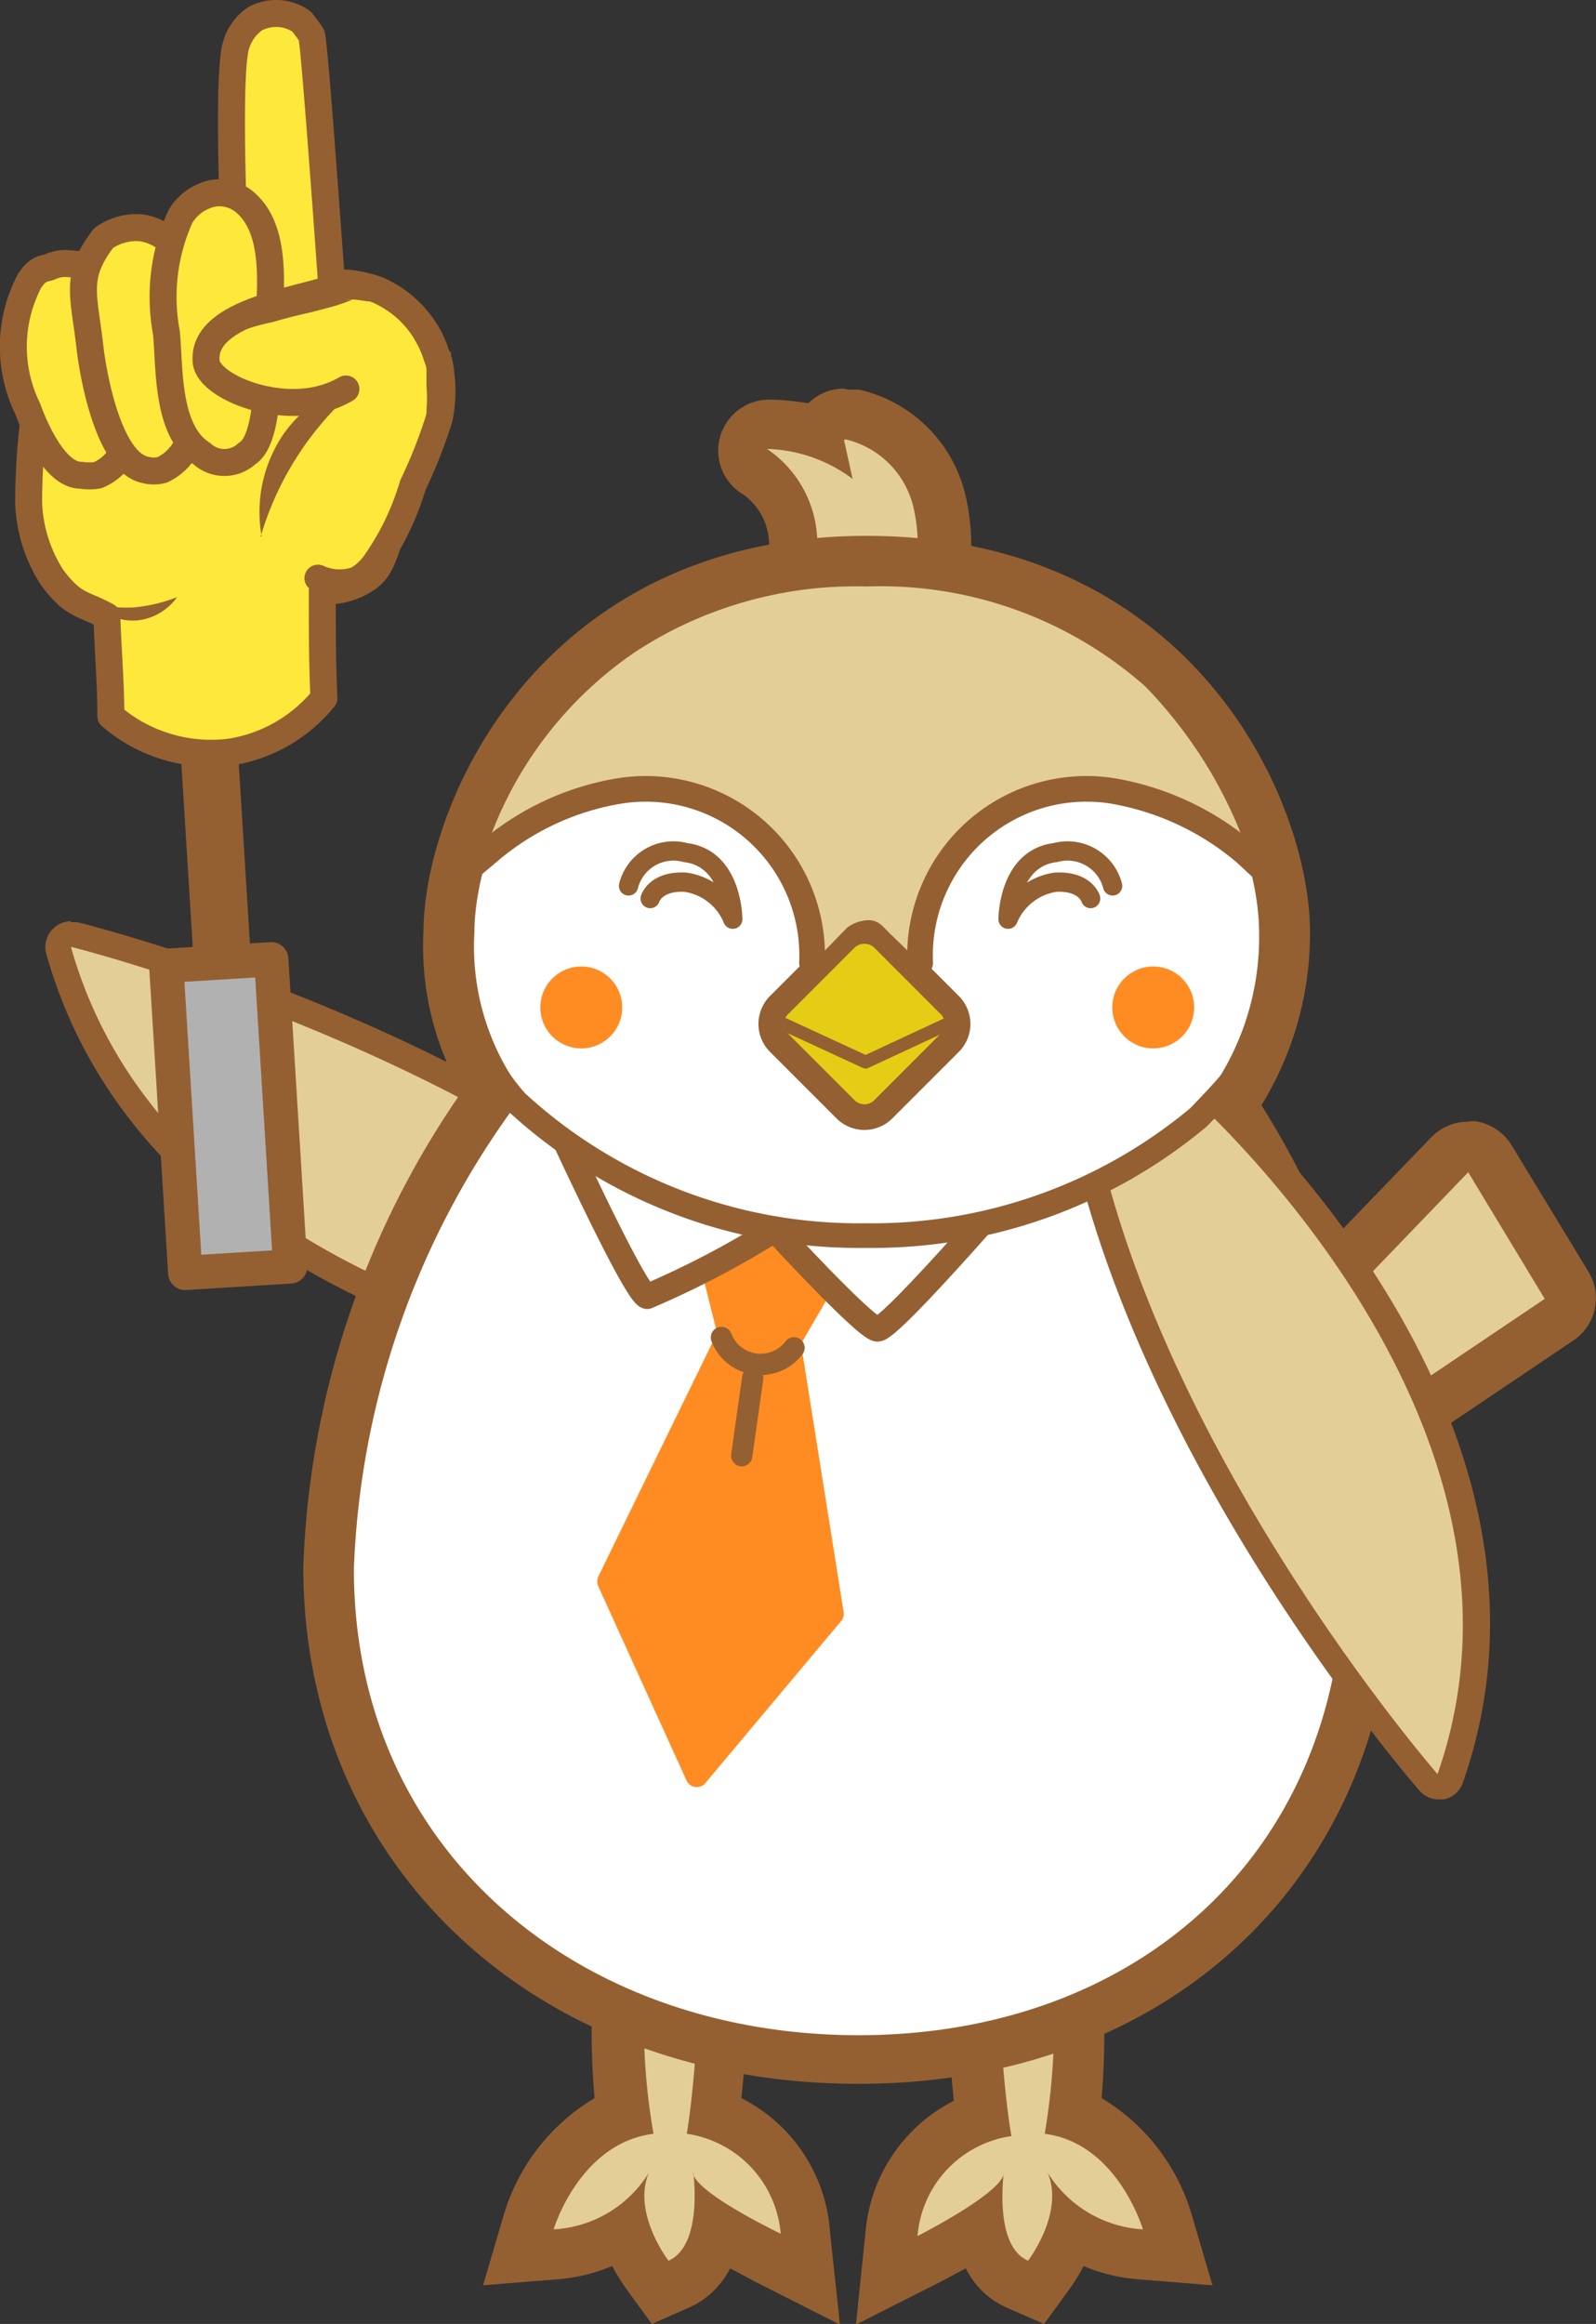 <svg xmlns="http://www.w3.org/2000/svg" viewBox="0 0 47.94 69.78"><rect x="0" y="0" width="47.94" height="69.78" fill="#333333" stroke="none"/><defs><style>.cls-1{fill:#e4ce97;}.cls-2{fill:#946032;}.cls-3,.cls-7{fill:#fff;}.cls-4{fill:#ff8c22;}.cls-10,.cls-11,.cls-12,.cls-13,.cls-5,.cls-6,.cls-8{fill:none;}.cls-10,.cls-11,.cls-12,.cls-13,.cls-14,.cls-15,.cls-5,.cls-6,.cls-7,.cls-8,.cls-9{stroke:#946032;}.cls-10,.cls-11,.cls-12,.cls-13,.cls-14,.cls-15,.cls-5,.cls-6,.cls-8,.cls-9{stroke-linecap:round;stroke-linejoin:round;}.cls-5{stroke-width:0.64px;}.cls-6{stroke-width:0.75px;}.cls-7{stroke-miterlimit:10;stroke-width:3.06px;}.cls-8{stroke-width:0.74px;}.cls-9{fill:#e5cd15;stroke-width:0.77px;}.cls-10{stroke-width:0.39px;}.cls-11{stroke-width:0.77px;}.cls-12{stroke-width:0.58px;}.cls-13{stroke-width:1.72px;}.cls-14{fill:#b1b1b1;stroke-width:1.03px;}.cls-15{fill:#ffe83c;stroke-width:0.81px;}</style></defs><g id="Layer_2" data-name="Layer 2"><g id="デザイン"><path class="cls-1" d="M38.6,45a.74.74,0,0,1-.37-.1.75.75,0,0,1-.39-.69l.09-3.44a.75.75,0,0,1,.22-.51l5.39-5.6a.76.76,0,0,1,.55-.23h.09a.77.77,0,0,1,.56.36l2.32,3.79a.78.78,0,0,1-.23,1L39,44.86A.83.83,0,0,1,38.6,45Z"/><path class="cls-2" d="M44.09,35.18,46.4,39l-7.8,5.25.1-3.44,5.39-5.6m0-1.53a1.54,1.54,0,0,0-1.1.47l-5.4,5.6a1.52,1.52,0,0,0-.42,1l-.1,3.44a1.53,1.53,0,0,0,1.53,1.57,1.58,1.58,0,0,0,.86-.26l7.8-5.25a1.53,1.53,0,0,0,.45-2.07L45.4,34.38a1.54,1.54,0,0,0-1.14-.72Z"/><path class="cls-1" d="M20.18,41.27c-.15,0-15.3-1.64-18.42-12.74a.39.39,0,0,1,.1-.37.39.39,0,0,1,.27-.11h.09c.12,0,11.33,2.85,18.81,9.2a.41.41,0,0,1,.11.43,11.92,11.92,0,0,0-.54,3.23.41.41,0,0,1-.13.26.39.39,0,0,1-.25.1Z"/><path class="cls-2" d="M2.13,28.43s11.15,2.76,18.65,9.13a12,12,0,0,0-.56,3.33S5.22,39.4,2.13,28.43m0-.77a.79.79,0,0,0-.55.24.77.77,0,0,0-.19.74c3.19,11.34,18.12,13,18.75,13h.08a.8.8,0,0,0,.49-.18.77.77,0,0,0,.27-.54,11.59,11.59,0,0,1,.52-3.11.78.78,0,0,0-.23-.86C13.73,30.56,2.78,27.8,2.32,27.69l-.19,0Z"/><path class="cls-1" d="M30.58,68.58A2.06,2.06,0,0,1,29.44,67c-.4.25-.91.55-1.56.88l-1.25.63.15-1.4a4.05,4.05,0,0,1,2.72-3.54c-.19-1.54-.27-3.38-.27-3.47l0-.54,3.09-1.25.09,1a22.14,22.14,0,0,1-.12,4.2,5.18,5.18,0,0,1,2.81,3.23l.31,1.06-1.11-.08A4.41,4.41,0,0,1,32.19,67a4.81,4.81,0,0,1-.7,1.32l-.37.48Z"/><path class="cls-2" d="M31.61,59.36a19.55,19.55,0,0,1-.23,4.71c2.19.28,2.95,2.87,2.95,2.87a3.62,3.62,0,0,1-2.86-1.7c.51,1.21-.59,2.64-.59,2.64-1.06-.46-.71-2.69-.73-2.69a.66.66,0,0,0,0,.09c-.14.62-2.59,1.86-2.59,1.86a3.3,3.3,0,0,1,2.82-3C30.1,62.5,30,60,30,60l1.62-.66M33,57.16,31,57.94l-1.62.66-1,.4.05,1.08c0,.08.07,1.54.22,3A4.88,4.88,0,0,0,26,67l-.29,2.8,2.51-1.27.79-.42a2.52,2.52,0,0,0,1.25,1.19l1.1.48.73-1a6,6,0,0,0,.46-.74,5.12,5.12,0,0,0,1.65.4l2.22.18-.63-2.14A6.07,6.07,0,0,0,33.09,63a22.53,22.53,0,0,0,0-3.79L33,57.16Z"/><path class="cls-1" d="M19.46,68.34a4.54,4.54,0,0,1-.7-1.32,4.45,4.45,0,0,1-2.09.69l-1.11.08.32-1.06a5.15,5.15,0,0,1,2.81-3.23,21.25,21.25,0,0,1-.12-4.2l.08-1,3.1,1.25,0,.54c0,.09-.08,1.93-.28,3.47a4,4,0,0,1,2.73,3.54l.15,1.4-1.26-.63a15.31,15.31,0,0,1-1.55-.89,2.07,2.07,0,0,1-1.14,1.64l-.55.24Z"/><path class="cls-2" d="M19.33,59.36,21,60s-.11,2.48-.37,4.07a3.31,3.31,0,0,1,2.82,3S21,65.9,20.82,65.28a.66.66,0,0,0,0-.09s.32,2.23-.74,2.69c0,0-1.1-1.43-.59-2.64a3.59,3.59,0,0,1-2.86,1.7s.77-2.59,3-2.87a19.24,19.24,0,0,1-.24-4.71M18,57.16l-.16,2.08A22.51,22.51,0,0,0,17.86,63a6.09,6.09,0,0,0-2.72,3.48l-.63,2.14,2.22-.18a5.25,5.25,0,0,0,1.66-.4,6,6,0,0,0,.46.74l.73,1,1.09-.48a2.54,2.54,0,0,0,1.26-1.19l.79.42,2.51,1.27-.3-2.8A4.87,4.87,0,0,0,22.27,63c.15-1.42.21-2.88.22-3L22.54,59l-1-.4-1.62-.66L18,57.16Z"/><path class="cls-3" d="M25.79,61.88c-9.23,0-15.92-6.21-15.92-14.76a25.78,25.78,0,0,1,5.06-14.43c3.51-4.82,7.17-7.27,10.89-7.27,5.14,0,8.92,4.45,10.71,7.1l.09.12a25.15,25.15,0,0,1,4.5,14.48C41.12,55.81,34.81,61.88,25.79,61.88Z"/><path class="cls-2" d="M25.82,26.18c5.95,0,10,6.66,10.19,6.93a24.29,24.29,0,0,1,4.35,14c0,8.51-6.2,14-14.57,14s-15.16-5.49-15.16-14a25.08,25.08,0,0,1,4.91-14c2.65-3.64,6.2-7,10.28-7m0-1.52c-4,0-7.85,2.55-11.51,7.58a26.58,26.58,0,0,0-5.2,14.88c0,9,7,15.52,16.68,15.52,9.47,0,16.09-6.38,16.09-15.52A26,26,0,0,0,37.24,32.2h0l-.07-.09c-1.88-2.78-5.85-7.44-11.34-7.44Z"/><polygon class="cls-4" points="23.32 36.5 25.12 38.53 24.06 40.35 21.53 39.99 21.02 37.95 23.32 36.5"/><path class="cls-4" d="M21.17,53.56l4.1-4.89a.32.32,0,0,0,.07-.27L24.1,40.6a.34.34,0,0,0-.29-.29l-2-.29a.35.35,0,0,0-.36.19l-3.48,7.13a.37.37,0,0,0,0,.29l2.66,5.85A.34.34,0,0,0,21.17,53.56Z"/><path class="cls-5" d="M23.85,40.47a1.26,1.26,0,0,1-2.18-.31"/><line class="cls-5" x1="22.61" y1="41.37" x2="22.28" y2="43.71"/><path class="cls-1" d="M43.18,53.65a.39.39,0,0,1-.29-.13c-.08-.09-7.64-8.84-10.12-18.33a.37.37,0,0,1,.16-.41,12.65,12.65,0,0,0,2.29-2.34.38.38,0,0,1,.26-.14h0a.38.38,0,0,1,.25.09c.11.1,11.58,10.13,7.77,21a.36.36,0,0,1-.29.25Z"/><path class="cls-2" d="M35.52,32.68s11.42,9.83,7.66,20.59c0,0-7.55-8.66-10-18.18a12.12,12.12,0,0,0,2.38-2.41m0-.76h-.08a.75.75,0,0,0-.52.29,12.26,12.26,0,0,1-2.21,2.25.76.76,0,0,0-.31.83c2.51,9.58,9.89,18.12,10.2,18.48a.77.77,0,0,0,.58.26h.14a.76.76,0,0,0,.58-.5c3.9-11.12-7.4-21-7.88-21.42a.77.77,0,0,0-.5-.18Z"/><path class="cls-6" d="M31.14,34.83s-4.4,5.14-4.79,5.08-3.09-3-3.09-3"/><path class="cls-6" d="M16.26,32.71s2.79,6.16,3.18,6.22a27.38,27.38,0,0,0,3.82-2"/><path class="cls-1" d="M24.63,18.66a.76.76,0,0,1-.76-.77V16.34a2.62,2.62,0,0,0-1.13-2.2.76.76,0,0,1,.39-1.42h0A6.54,6.54,0,0,1,24.7,13a.7.7,0,0,1,.19-.32.74.74,0,0,1,.54-.23l.17,0a3.52,3.52,0,0,1,2.61,2.6,6,6,0,0,1,.13,1.82l0,1a.7.7,0,0,1-.22.55.74.74,0,0,1-.54.23Z"/><path class="cls-2" d="M25.43,13.2a2.74,2.74,0,0,1,2,2,5.06,5.06,0,0,1,.12,1.57l0,1.09h-3V16.34a3.43,3.43,0,0,0-1.51-2.86,4.49,4.49,0,0,1,2.57.9l-.26-1.18m0-1.53a1.5,1.5,0,0,0-1.07.44A7.83,7.83,0,0,0,23.18,12h-.06a1.53,1.53,0,0,0-.79,2.85,1.85,1.85,0,0,1,.77,1.55V17.9a1.54,1.54,0,0,0,1.53,1.53h3a1.54,1.54,0,0,0,1.53-1.56l0-1a6.86,6.86,0,0,0-.16-2,4.25,4.25,0,0,0-3.19-3.17l-.33,0Z"/><path class="cls-7" d="M36.47,32.57A8.32,8.32,0,0,0,37.82,28c0-3.2-2.93-10.38-11.79-10.38S14.25,24.9,14.25,28a7.32,7.32,0,0,0,1.33,4.64"/><path class="cls-3" d="M15.58,32.65a14.84,14.84,0,0,0,10.49,4.21,14.87,14.87,0,0,0,10-3.72A8,8,0,0,0,37.82,28c0-3.2-2.93-10.38-11.79-10.38S14.25,24.9,14.25,28A7.32,7.32,0,0,0,15.58,32.65Z"/><path class="cls-8" d="M14.9,32.3a7.28,7.28,0,0,0,.61.79A15.18,15.18,0,0,0,26,37.1a15.29,15.29,0,0,0,10-3.55s.89-.91,1.13-1.25"/><path class="cls-9" d="M23.4,30.18l2-2a.82.82,0,0,1,1.13,0l2,2a.8.8,0,0,1,0,1.13l-2,2a.8.8,0,0,1-1.13,0l-2-2A.8.8,0,0,1,23.4,30.18Z"/><polyline class="cls-10" points="28.73 30.62 26 31.89 23.25 30.62"/><path class="cls-1" d="M14.53,25.71a11.62,11.62,0,0,1,4.5-6.1,12.08,12.08,0,0,1,7-2,12,12,0,0,1,8.37,3A13.61,13.61,0,0,1,37.62,26a9,9,0,0,0-4.1-2.21,5.46,5.46,0,0,0-4.06,1,5,5,0,0,0-1.82,4.12L26.7,28c-.2-.2-.32-.37-.62-.37a1.14,1.14,0,0,0-.63.22l-1.06,1.09a5,5,0,0,0-1.52-3.85,5,5,0,0,0-4.27-1.31A10.41,10.41,0,0,0,14.53,25.71Z"/><path class="cls-11" d="M27.64,28.91a5,5,0,0,1,5.79-5.16,8.3,8.3,0,0,1,4,1.88l.6.56"/><path class="cls-11" d="M24.39,28.91a5,5,0,0,0-5.79-5.16,8.06,8.06,0,0,0-3.9,1.81l-.77.65"/><circle class="cls-4" cx="34.64" cy="30.25" r="1.23"/><circle class="cls-4" cx="17.46" cy="30.25" r="1.23"/><path class="cls-12" d="M18.88,26.6a1.39,1.39,0,0,1,1.71-1c1.42.17,1.42,2,1.42,2a1.81,1.81,0,0,0-1.42-1.11c-.9-.05-1.06.49-1.06.49"/><path class="cls-12" d="M33.42,26.6a1.4,1.4,0,0,0-1.72-1c-1.42.17-1.42,2-1.42,2a1.83,1.83,0,0,1,1.42-1.11c.9-.05,1.06.49,1.06.49"/><line class="cls-13" x1="6.14" y1="20.2" x2="6.87" y2="31.95"/><rect class="cls-14" x="5.28" y="28.89" width="3.16" height="9.24" transform="translate(-2.06 0.49) rotate(-3.54)"/><path class="cls-15" d="M7.33,12.93C6.94,6.71,6.84,2.15,7.09,1.36A1.48,1.48,0,0,1,7.65.57,1.34,1.34,0,0,1,8.5.42a1.3,1.3,0,0,1,.56.23h0a5,5,0,0,1,.3.41c.05.15.24,2.29.84,10.84"/><path class="cls-15" d="M5.77,11.79a8.86,8.86,0,0,0,2.44-.11,8.63,8.63,0,0,0,2.5-.9,3.4,3.4,0,0,1,1.77,2.35,3.6,3.6,0,0,1-.25,1.14c-.65,2.38-.75,2.74-1.15,3.06a2.13,2.13,0,0,1-1.4.41c0,1.07,0,2.14.05,3.22a4.52,4.52,0,0,1-2.8,1.62,4.61,4.61,0,0,1-3.6-1.08c0-1-.09-2-.12-3-.73-.4-1-.29-1.65-1.17a4.41,4.41,0,0,1-.7-2.26c0-.58.05-3,.54-3.85C2.9,11.34,4.19,11.62,5.77,11.79Z"/><path class="cls-15" d="M2.6,7.92C2.19,8,2,7.81,1.53,8c-.18.09-.35,0-.64.43a4.25,4.25,0,0,0-.06,3.84c.17.47.79,2,1.6,2a1.6,1.6,0,0,0,.5,0,1.48,1.48,0,0,0,.89-1.06,7.2,7.2,0,0,1-.52-2c0-1.05.46-2.55-.19-3.24C2.92,7.8,2.79,8,2.6,7.92Z"/><path class="cls-15" d="M5.23,7.38a1.62,1.62,0,0,0-1-.54,1.7,1.7,0,0,0-1.12.31c-.88,1.16-.59,1.68-.41,3.26.06.57.5,3.47,1.67,3.7a1,1,0,0,0,.5,0,1.57,1.57,0,0,0,.88-1.15,15.16,15.16,0,0,1-.54-2.38A15.08,15.08,0,0,1,5.23,7.38Z"/><path class="cls-15" d="M5.42,6.5a1.49,1.49,0,0,1,1-.7,1.19,1.19,0,0,1,1,.33c1.07,1,.6,3.21.62,4.43,0,.83,0,2.68-.62,3.06a1,1,0,0,1-1.36,0C5,12.94,5.1,11.07,5,10A5.85,5.85,0,0,1,5.42,6.5Z"/><path class="cls-2" d="M5.32,17.93a1.69,1.69,0,0,1-1.21.7,1.7,1.7,0,0,1-1.32-.5A4.59,4.59,0,0,0,4,18.24,4.75,4.75,0,0,0,5.32,17.93Z"/><path class="cls-2" d="M7.86,16.11A4.15,4.15,0,0,1,8.54,13,4,4,0,0,1,11,11.42a9.33,9.33,0,0,0-3.17,4.69Z"/><path class="cls-15" d="M9.55,17.36a1.57,1.57,0,0,0,1.18.05,1.75,1.75,0,0,0,.5-.44,8,8,0,0,0,1.17-2.4,14.84,14.84,0,0,0,.79-2,4,4,0,0,0,.05-1.36,1.64,1.64,0,0,0-.12-.51,3.18,3.18,0,0,0-1.79-2,3.6,3.6,0,0,0-.92-.2c-1,.49-4.31.75-4.22,2.32,0,.73,2,1.59,3.54,1.14a2.85,2.85,0,0,0,.66-.28"/><path class="cls-2" d="M9.55,17.36a2,2,0,0,0,.75.08,1,1,0,0,0,.62-.31c.07-.08.14-.19.23-.3a1.87,1.87,0,0,0,.2-.29,3.82,3.82,0,0,0,.31-.68c.18-.46.31-.95.5-1.45s.38-1,.54-1.43c0-.12.08-.23.11-.34a1,1,0,0,0,0-.17.86.86,0,0,0,0-.17,4.06,4.06,0,0,0,0-.7l0-.34,0-.18c0-.07,0-.12,0-.14l-.07-.15-.06-.17a3,3,0,0,0-.16-.31,2.54,2.54,0,0,0-.9-1l-.3-.18-.16-.08-.11,0L10.71,9a2,2,0,0,0-.32,0l.19,0a5.43,5.43,0,0,1-.64.22l-.61.16q-.6.13-1.17.3A5.34,5.34,0,0,0,7.1,10a1.89,1.89,0,0,0-.41.3.79.79,0,0,0-.19.39s0,.07,0,.11v0h0v0a.4.4,0,0,0,.09.17,1.48,1.48,0,0,0,.39.35A4,4,0,0,0,8,11.83a3.5,3.5,0,0,0,2.36-.14,3,3,0,0,1-1.16.48,3.86,3.86,0,0,1-1.27,0,3.8,3.8,0,0,1-1.24-.39,2.11,2.11,0,0,1-.56-.41A1,1,0,0,1,5.94,11s0-.07,0-.12V10.8a1.33,1.33,0,0,1,0-.2,1.44,1.44,0,0,1,.3-.72,2.15,2.15,0,0,1,.54-.47,5.52,5.52,0,0,1,1.19-.55c.41-.14.81-.25,1.2-.36l.58-.16a3.84,3.84,0,0,0,.52-.19h0a.39.39,0,0,1,.18,0,2.75,2.75,0,0,1,.44.06,3,3,0,0,1,.41.09,1.29,1.29,0,0,1,.25.09l.19.09.36.22a3.84,3.84,0,0,1,.66.56,3.5,3.5,0,0,1,.5.71c.06.13.12.26.17.39s0,.13.08.19,0,.11.07.2a1.81,1.81,0,0,1,0,.25l0,.19a3.22,3.22,0,0,1,0,.43,4.57,4.57,0,0,1-.07.83c0,.07,0,.14,0,.21l-.06.21-.14.39c-.21.49-.44.95-.65,1.41s-.4.94-.64,1.41a4.47,4.47,0,0,1-.41.69,3.74,3.74,0,0,1-.27.31c-.09.08-.17.18-.28.27a1.13,1.13,0,0,1-.78.26A1.8,1.8,0,0,1,9.55,17.36Z"/></g></g></svg>